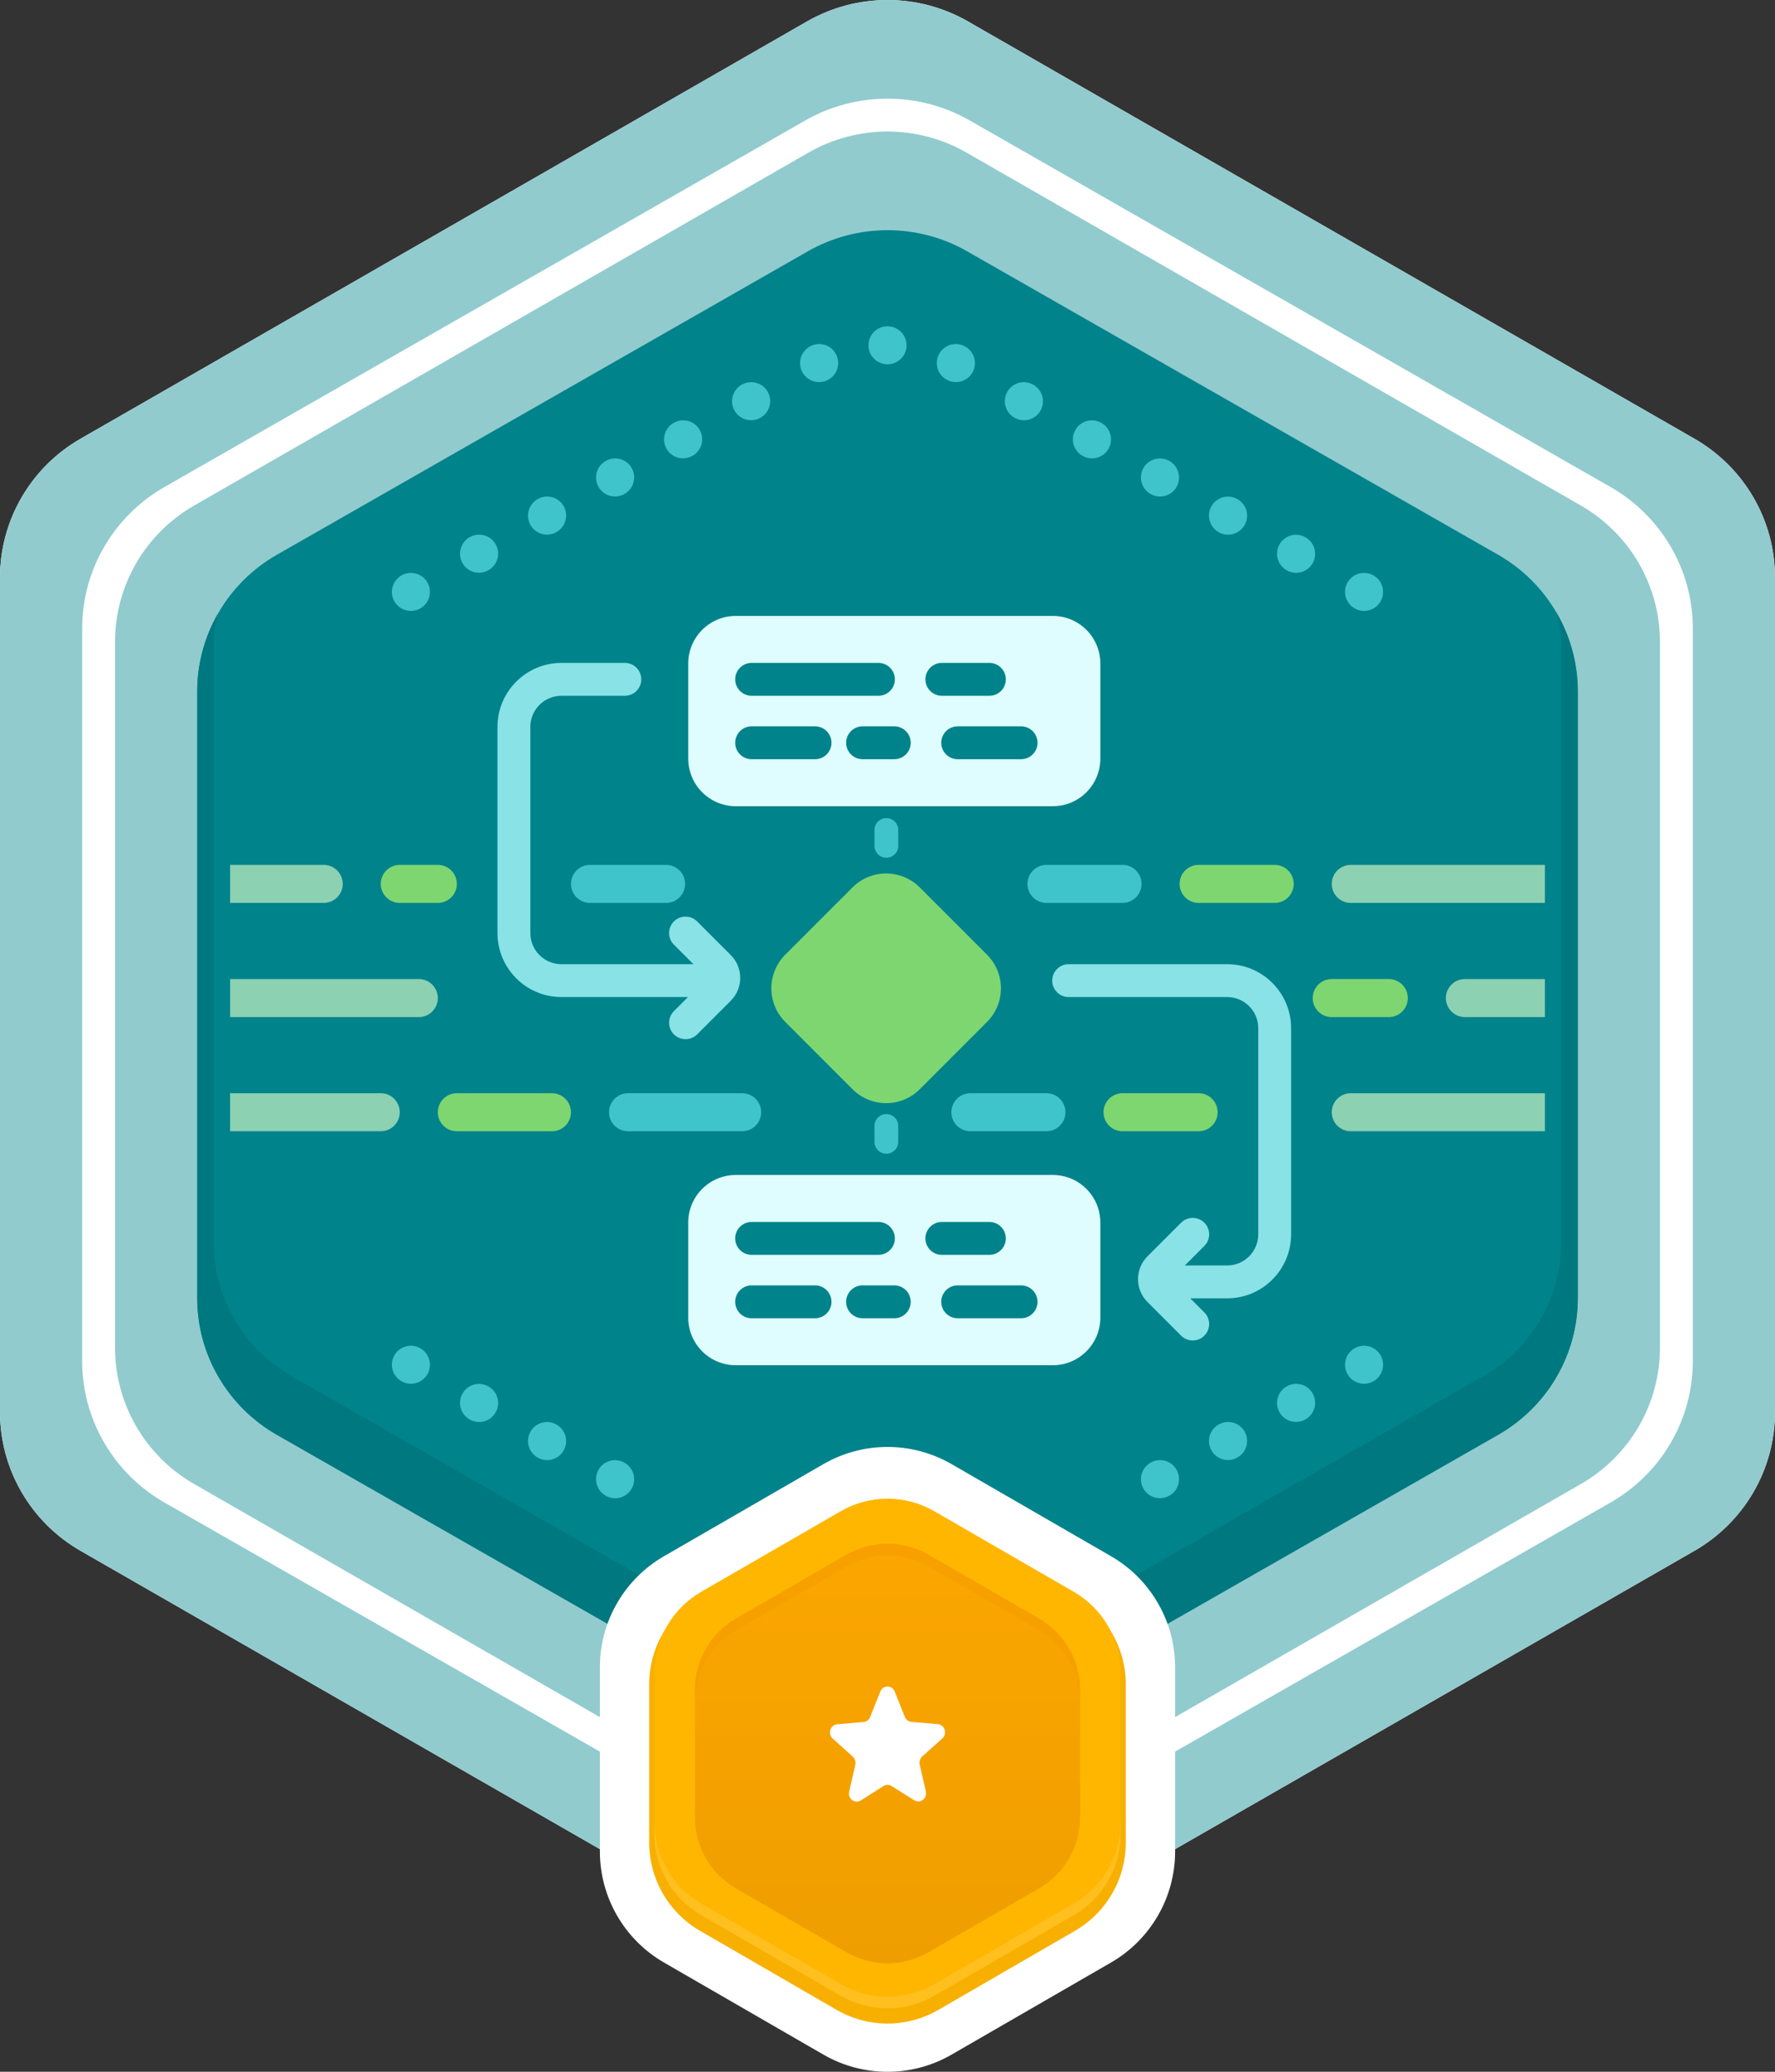 <svg width="108" height="126" viewBox="0 0 108 126" fill="none" xmlns="http://www.w3.org/2000/svg">
<rect x="0" y="0" width="108" height="126" fill="#333333" stroke="none"/>
<path d="M49.099 1.306C52.132 -0.435 55.868 -0.435 58.901 1.306L103.098 26.682C106.132 28.423 108 31.642 108 35.124V85.876C108 89.359 106.132 92.577 103.098 94.318L58.901 119.694C55.868 121.435 52.132 121.435 49.099 119.694L4.902 94.318C1.868 92.577 0 89.359 0 85.876V35.124C0 31.642 1.868 28.423 4.902 26.682L49.099 1.306Z" fill="white"/>
<path fill-rule="evenodd" clip-rule="evenodd" d="M58.901 1.306C55.868 -0.435 52.132 -0.435 49.099 1.306L4.902 26.682C1.868 28.423 0 31.642 0 35.124V85.876C0 89.359 1.868 92.577 4.902 94.318L49.099 119.694C52.132 121.435 55.868 121.435 58.901 119.694L103.098 94.318C106.132 92.577 108 89.359 108 85.876V35.124C108 31.642 106.132 28.423 103.098 26.682L58.901 1.306ZM59.014 7.331C55.911 5.556 52.089 5.556 48.986 7.331L10.014 29.615C6.911 31.389 5 34.667 5 38.216V82.784C5 86.332 6.911 89.611 10.014 91.385L48.986 113.669C52.089 115.444 55.911 115.444 59.014 113.669L97.986 91.385C101.089 89.611 103 86.332 103 82.784V38.216C103 34.667 101.089 31.389 97.986 29.615L59.014 7.331Z" fill="#91CBCE"/>
<path d="M49.191 9.282C52.167 7.573 55.833 7.573 58.809 9.282L96.191 30.748C99.167 32.457 101 35.615 101 39.033V81.967C101 85.385 99.167 88.543 96.191 90.252L58.809 111.718C55.833 113.427 52.167 113.427 49.191 111.718L11.809 90.252C8.833 88.543 7 85.385 7 81.967V39.033C7 35.615 8.833 32.457 11.809 30.748L49.191 9.282Z" fill="#91CBCE"/>
<path d="M49.15 15.286C52.151 13.571 55.849 13.571 58.85 15.286L91.15 33.737C94.151 35.452 96 38.62 96 42.048V78.951C96 82.38 94.151 85.548 91.15 87.263L58.85 105.714C55.849 107.429 52.151 107.429 49.15 105.714L16.85 87.263C13.849 85.548 12 82.38 12 78.951V42.048C12 38.62 13.849 35.452 16.85 33.737L49.15 15.286Z" fill="#00838B"/>
<path d="M13.236 37.36C12.439 38.769 12 40.378 12 42.048V78.951C12 82.38 13.849 85.548 16.85 87.263L49.15 105.714C52.151 107.429 55.849 107.429 58.85 105.714L91.15 87.263C94.151 85.548 96 82.38 96 78.951V42.048C96 40.378 95.561 38.769 94.764 37.36C94.919 38.036 95 38.735 95 39.445V75.555C95 78.91 93.195 82.01 90.266 83.687L58.734 101.742C55.805 103.419 52.195 103.419 49.266 101.742L17.734 83.687C14.805 82.01 13 78.91 13 75.555V39.445C13 38.735 13.081 38.036 13.236 37.36Z" fill="#00787F"/>
<path d="M50.1 89.045C52.514 87.652 55.486 87.652 57.9 89.045L67.6 94.646C70.013 96.039 71.5 98.614 71.5 101.4V112.601C71.5 115.388 70.013 117.963 67.6 119.356L57.9 124.957C55.486 126.35 52.514 126.35 50.1 124.957L40.4 119.356C37.986 117.963 36.5 115.388 36.5 112.601V101.4C36.5 98.614 37.986 96.039 40.4 94.646L50.1 89.045Z" fill="white"/>
<path d="M50.908 92.262C52.821 91.156 55.179 91.156 57.092 92.262L65.408 97.073C67.321 98.18 68.5 100.226 68.5 102.439V112.061C68.5 114.275 67.321 116.321 65.408 117.427L57.092 122.238C55.179 123.345 52.821 123.345 50.908 122.238L42.592 117.427C40.679 116.321 39.5 114.275 39.5 112.061V102.439C39.5 100.226 40.679 98.18 42.592 97.073L50.908 92.262Z" fill="#F7B000"/>
<path d="M51.152 91.91C52.915 90.893 55.086 90.893 56.849 91.91L65.336 96.81C67.099 97.828 68.184 99.709 68.184 101.744V111.544C68.184 113.579 67.099 115.46 65.336 116.478L56.849 121.378C55.086 122.395 52.915 122.395 51.152 121.378L42.665 116.478C40.902 115.46 39.816 113.579 39.816 111.544V101.744C39.816 99.709 40.902 97.828 42.665 96.81L51.152 91.91Z" fill="#FFB600"/>
<path opacity="0.5" d="M39.816 110.832V111.544C39.816 113.579 40.902 115.46 42.665 116.478L51.152 121.378C52.915 122.395 55.086 122.395 56.849 121.378L65.336 116.478C67.099 115.46 68.184 113.579 68.184 111.544V110.832C68.184 112.867 67.099 114.748 65.336 115.765L56.849 120.666C55.086 121.683 52.915 121.683 51.152 120.666L42.665 115.765C40.902 114.748 39.816 112.867 39.816 110.832Z" fill="#FFC83D"/>
<path d="M51.508 94.553C53.05 93.663 54.95 93.663 56.493 94.553L63.225 98.44C64.767 99.331 65.718 100.976 65.718 102.757V110.531C65.718 112.312 64.767 113.958 63.225 114.848L56.493 118.735C54.95 119.626 53.05 119.626 51.508 118.735L44.776 114.848C43.233 113.958 42.283 112.312 42.283 110.531V102.757C42.283 100.976 43.233 99.331 44.776 98.44L51.508 94.553Z" fill="url(#paint0_linear_325_15105)"/>
<path opacity="0.7" d="M56.493 94.553C54.95 93.663 53.05 93.663 51.508 94.553L44.776 98.44C43.233 99.331 42.283 100.976 42.283 102.757V103.469C42.283 101.688 43.233 100.043 44.776 99.152L51.508 95.265C53.05 94.375 54.95 94.375 56.493 95.265L63.225 99.152C64.767 100.043 65.718 101.688 65.718 103.469V102.757C65.718 100.976 64.767 99.331 63.225 98.44L56.493 94.553Z" fill="#F69E00"/>
<path d="M56.112 106.826L57.336 105.727C57.653 105.443 57.483 104.897 57.063 104.859L55.456 104.721C55.279 104.705 55.124 104.59 55.058 104.421L54.439 102.877C54.276 102.469 53.724 102.469 53.561 102.877L52.942 104.429C52.876 104.598 52.721 104.713 52.544 104.728L50.937 104.867C50.517 104.905 50.347 105.451 50.664 105.735L51.888 106.834C52.021 106.957 52.08 107.141 52.043 107.325L51.667 108.962C51.571 109.392 52.013 109.723 52.374 109.5L53.753 108.624C53.908 108.524 54.092 108.524 54.247 108.624L55.626 109.484C55.987 109.715 56.429 109.377 56.333 108.947L55.957 107.31C55.92 107.133 55.979 106.949 56.112 106.826Z" fill="white"/>
<path fill-rule="evenodd" clip-rule="evenodd" d="M53.931 49.755C54.331 49.755 54.655 50.078 54.655 50.478V51.442C54.655 51.842 54.331 52.166 53.931 52.166C53.532 52.166 53.208 51.842 53.208 51.442V50.478C53.208 50.078 53.532 49.755 53.931 49.755Z" fill="#3FC4CB"/>
<path fill-rule="evenodd" clip-rule="evenodd" d="M53.93 67.755C54.33 67.755 54.654 68.079 54.654 68.478V69.442C54.654 69.842 54.33 70.166 53.93 70.166C53.531 70.166 53.207 69.842 53.207 69.442V68.478C53.207 68.079 53.531 67.755 53.93 67.755Z" fill="#3FC4CB"/>
<path d="M47.78 62.153C46.65 61.023 46.65 59.192 47.78 58.062L51.871 53.97C53.001 52.84 54.833 52.84 55.963 53.97L60.054 58.062C61.184 59.192 61.184 61.023 60.054 62.153L55.963 66.245C54.833 67.374 53.001 67.374 51.871 66.245L47.78 62.153Z" fill="#7ED670"/>
<path fill-rule="evenodd" clip-rule="evenodd" d="M44.77 37.459C43.172 37.459 41.877 38.754 41.877 40.352V46.138C41.877 47.736 43.172 49.032 44.77 49.032H64.057C65.655 49.032 66.95 47.736 66.95 46.138V40.352C66.95 38.754 65.655 37.459 64.057 37.459H44.77ZM45.733 40.316C45.181 40.316 44.733 40.764 44.733 41.316C44.733 41.869 45.181 42.316 45.733 42.316H53.448C54.001 42.316 54.448 41.869 54.448 41.316C54.448 40.764 54.001 40.316 53.448 40.316H45.733ZM45.733 44.174C45.181 44.174 44.733 44.622 44.733 45.174C44.733 45.726 45.181 46.174 45.733 46.174H49.591C50.143 46.174 50.591 45.726 50.591 45.174C50.591 44.622 50.143 44.174 49.591 44.174H45.733ZM57.27 45.174C57.27 44.622 57.718 44.174 58.27 44.174H62.128C62.68 44.174 63.128 44.622 63.128 45.174C63.128 45.726 62.68 46.174 62.128 46.174H58.27C57.718 46.174 57.27 45.726 57.27 45.174ZM52.484 44.174C51.932 44.174 51.484 44.622 51.484 45.174C51.484 45.726 51.932 46.174 52.484 46.174H54.413C54.965 46.174 55.413 45.726 55.413 45.174C55.413 44.622 54.965 44.174 54.413 44.174H52.484ZM56.307 41.316C56.307 40.764 56.754 40.316 57.307 40.316H60.2C60.752 40.316 61.2 40.764 61.2 41.316C61.2 41.869 60.752 42.316 60.2 42.316H57.307C56.754 42.316 56.307 41.869 56.307 41.316Z" fill="#DFFDFF"/>
<path fill-rule="evenodd" clip-rule="evenodd" d="M44.769 71.459C43.171 71.459 41.876 72.754 41.876 74.352V80.138C41.876 81.736 43.171 83.031 44.769 83.031H64.056C65.654 83.031 66.95 81.736 66.95 80.138V74.352C66.95 72.754 65.654 71.459 64.056 71.459H44.769ZM45.732 74.317C45.18 74.317 44.732 74.764 44.732 75.317C44.732 75.869 45.18 76.317 45.732 76.317H53.447C54 76.317 54.447 75.869 54.447 75.317C54.447 74.764 54 74.317 53.447 74.317H45.732ZM45.732 78.174C45.18 78.174 44.732 78.622 44.732 79.174C44.732 79.726 45.18 80.174 45.732 80.174H49.59C50.142 80.174 50.59 79.726 50.59 79.174C50.59 78.622 50.142 78.174 49.59 78.174H45.732ZM57.27 79.174C57.27 78.622 57.717 78.174 58.27 78.174H62.127C62.679 78.174 63.127 78.622 63.127 79.174C63.127 79.726 62.679 80.174 62.127 80.174H58.27C57.717 80.174 57.27 79.726 57.27 79.174ZM52.483 78.174C51.931 78.174 51.483 78.622 51.483 79.174C51.483 79.726 51.931 80.174 52.483 80.174H54.412C54.964 80.174 55.412 79.726 55.412 79.174C55.412 78.622 54.964 78.174 54.412 78.174H52.483ZM56.306 75.317C56.306 74.764 56.753 74.317 57.306 74.317H60.199C60.751 74.317 61.199 74.764 61.199 75.317C61.199 75.869 60.751 76.317 60.199 76.317H57.306C56.753 76.317 56.306 75.869 56.306 75.317Z" fill="#DFFDFF"/>
<path d="M34.162 40.316C32.012 40.316 30.269 42.059 30.269 44.21V56.746C30.269 58.896 32.012 60.639 34.162 60.639H41.859L41.004 61.495C40.613 61.885 40.613 62.518 41.004 62.909C41.394 63.299 42.028 63.299 42.418 62.909L44.464 60.863C45.231 60.096 45.231 58.852 44.464 58.085L42.418 56.039C42.028 55.649 41.394 55.649 41.004 56.039C40.613 56.43 40.613 57.063 41.004 57.453L42.19 58.639H34.162C33.116 58.639 32.269 57.792 32.269 56.746V44.21C32.269 43.164 33.116 42.316 34.162 42.316H38.019C38.571 42.316 39.019 41.869 39.019 41.316C39.019 40.764 38.571 40.316 38.019 40.316H34.162Z" fill="#88E2E6"/>
<path d="M74.665 78.962C76.815 78.962 78.558 77.219 78.558 75.069V62.533C78.558 60.383 76.815 58.639 74.665 58.639H65.022C64.469 58.639 64.022 59.087 64.022 59.639C64.022 60.192 64.469 60.639 65.022 60.639H74.665C75.711 60.639 76.558 61.487 76.558 62.533V75.069C76.558 76.115 75.711 76.962 74.665 76.962H72.092L73.278 75.776C73.669 75.386 73.669 74.753 73.278 74.362C72.888 73.972 72.254 73.972 71.864 74.362L69.818 76.408C69.051 77.175 69.051 78.419 69.818 79.186L71.864 81.232C72.254 81.622 72.888 81.622 73.278 81.232C73.669 80.841 73.669 80.208 73.278 79.817L72.423 78.962H74.665Z" fill="#88E2E6"/>
<path fill-rule="evenodd" clip-rule="evenodd" d="M37.056 67.644C37.056 67.005 37.574 66.487 38.213 66.487H45.156C45.795 66.487 46.314 67.005 46.314 67.644C46.314 68.283 45.795 68.801 45.156 68.801H38.213C37.574 68.801 37.056 68.283 37.056 67.644Z" fill="#3FC4CB"/>
<path fill-rule="evenodd" clip-rule="evenodd" d="M67.144 67.644C67.144 67.005 67.662 66.487 68.301 66.487L72.93 66.487C73.569 66.487 74.087 67.005 74.087 67.644C74.087 68.283 73.569 68.801 72.93 68.801L68.301 68.801C67.662 68.801 67.144 68.283 67.144 67.644Z" fill="#7ED670"/>
<path fill-rule="evenodd" clip-rule="evenodd" d="M57.886 67.644C57.886 67.005 58.404 66.487 59.043 66.487L63.672 66.487C64.311 66.487 64.829 67.005 64.829 67.644C64.829 68.283 64.311 68.801 63.672 68.801L59.043 68.801C58.404 68.801 57.886 68.283 57.886 67.644Z" fill="#3FC4CB"/>
<path fill-rule="evenodd" clip-rule="evenodd" d="M62.515 53.757C62.515 53.118 63.033 52.6 63.672 52.6L68.301 52.6C68.94 52.6 69.458 53.118 69.458 53.757C69.458 54.396 68.94 54.914 68.301 54.914L63.672 54.914C63.033 54.914 62.515 54.396 62.515 53.757Z" fill="#3FC4CB"/>
<path fill-rule="evenodd" clip-rule="evenodd" d="M34.741 53.757C34.741 53.118 35.259 52.6 35.898 52.6L40.527 52.6C41.166 52.6 41.685 53.118 41.685 53.757C41.685 54.396 41.166 54.914 40.527 54.914L35.898 54.914C35.259 54.914 34.741 54.396 34.741 53.757Z" fill="#3FC4CB"/>
<path fill-rule="evenodd" clip-rule="evenodd" d="M23.167 53.757C23.167 53.118 23.685 52.6 24.324 52.6L26.639 52.6C27.278 52.6 27.796 53.118 27.796 53.757C27.796 54.396 27.278 54.914 26.639 54.914L24.324 54.914C23.685 54.914 23.167 54.396 23.167 53.757Z" fill="#7ED670"/>
<path fill-rule="evenodd" clip-rule="evenodd" d="M77.558 54.914L72.929 54.914C72.29 54.914 71.772 54.396 71.772 53.757C71.772 53.118 72.29 52.6 72.929 52.6L77.558 52.6C78.197 52.6 78.715 53.118 78.715 53.757C78.715 54.396 78.197 54.914 77.558 54.914Z" fill="#7ED670"/>
<path fill-rule="evenodd" clip-rule="evenodd" d="M79.872 60.7C79.872 60.061 80.39 59.543 81.029 59.543L84.501 59.543C85.14 59.543 85.658 60.061 85.658 60.7C85.658 61.339 85.14 61.858 84.501 61.858L81.029 61.858C80.39 61.858 79.872 61.339 79.872 60.7Z" fill="#7ED670"/>
<path fill-rule="evenodd" clip-rule="evenodd" d="M26.64 67.644C26.64 67.005 27.158 66.487 27.797 66.487L33.583 66.487C34.222 66.487 34.74 67.005 34.74 67.644C34.74 68.283 34.222 68.801 33.583 68.801L27.797 68.801C27.158 68.801 26.64 68.283 26.64 67.644Z" fill="#7ED670"/>
<path d="M13.999 68.801H23.167C23.806 68.801 24.324 68.283 24.324 67.644C24.324 67.005 23.806 66.487 23.167 66.487H13.999V68.801Z" fill="#8BD1B2"/>
<path d="M14 61.858H25.483C26.122 61.858 26.64 61.339 26.64 60.7C26.64 60.061 26.122 59.543 25.483 59.543H14V61.858Z" fill="#8BD1B2"/>
<path d="M14 54.914H19.696C20.335 54.914 20.854 54.396 20.854 53.757C20.854 53.118 20.335 52.6 19.696 52.6H14V54.914Z" fill="#8BD1B2"/>
<path d="M94 66.487H82.188C81.548 66.487 81.03 67.005 81.03 67.644C81.03 68.283 81.548 68.801 82.188 68.801L94 68.801V66.487Z" fill="#8BD1B2"/>
<path d="M94 59.543H89.131C88.492 59.543 87.974 60.061 87.974 60.7C87.974 61.339 88.492 61.858 89.131 61.858L94 61.858V59.543Z" fill="#8BD1B2"/>
<path d="M94 52.6H82.188C81.548 52.6 81.03 53.118 81.03 53.757C81.03 54.396 81.548 54.914 82.188 54.914L94 54.914V52.6Z" fill="#8BD1B2"/>
<path fill-rule="evenodd" clip-rule="evenodd" d="M38.438 90.53C38.75 89.973 38.552 89.269 37.995 88.957L37.986 88.952C37.429 88.64 36.725 88.839 36.413 89.395C36.102 89.952 36.3 90.656 36.857 90.967L36.866 90.973C37.423 91.285 38.127 91.086 38.438 90.53ZM69.567 90.526C69.879 91.083 70.583 91.281 71.139 90.969L71.149 90.964C71.706 90.652 71.904 89.948 71.592 89.392C71.28 88.835 70.576 88.637 70.02 88.949L70.01 88.954C69.454 89.266 69.255 89.97 69.567 90.526ZM34.3 88.211C34.612 87.655 34.414 86.951 33.857 86.639L33.847 86.633C33.291 86.322 32.587 86.52 32.275 87.076C31.963 87.633 32.162 88.337 32.718 88.649L32.728 88.654C33.285 88.966 33.989 88.768 34.3 88.211ZM73.707 88.207C74.019 88.763 74.723 88.962 75.279 88.65L75.289 88.644C75.846 88.333 76.044 87.629 75.732 87.072C75.42 86.516 74.716 86.317 74.16 86.629L74.15 86.635C73.594 86.946 73.395 87.65 73.707 88.207ZM30.162 85.892C30.474 85.336 30.276 84.632 29.719 84.32L29.709 84.315C29.153 84.003 28.449 84.201 28.137 84.758C27.825 85.314 28.024 86.018 28.58 86.33L28.59 86.335C29.146 86.647 29.85 86.449 30.162 85.892ZM77.847 85.887C78.159 86.444 78.863 86.642 79.419 86.33L79.429 86.325C79.986 86.013 80.184 85.309 79.872 84.752C79.561 84.196 78.857 83.998 78.3 84.309L78.29 84.315C77.734 84.627 77.536 85.331 77.847 85.887ZM26.012 83.567C26.324 83.011 26.126 82.307 25.569 81.995L25.564 81.992C25.008 81.681 24.304 81.879 23.992 82.435C23.68 82.992 23.879 83.696 24.435 84.008L24.44 84.01C24.997 84.322 25.701 84.124 26.012 83.567ZM81.987 83.567C82.299 84.124 83.003 84.322 83.56 84.01L83.564 84.008C84.121 83.696 84.319 82.992 84.007 82.435C83.696 81.879 82.992 81.681 82.435 81.992L82.43 81.995C81.874 82.307 81.676 83.011 81.987 83.567Z" fill="#3FC4CB"/>
<path fill-rule="evenodd" clip-rule="evenodd" d="M52.84 21.001C52.84 20.363 53.356 19.845 53.994 19.845H54.006C54.644 19.845 55.16 20.363 55.16 21.001C55.16 21.639 54.642 22.155 54.004 22.155H53.995C53.358 22.155 52.84 21.639 52.84 21.001ZM50.853 21.515C51.164 22.072 50.966 22.776 50.409 23.087L50.4 23.092C49.844 23.404 49.14 23.205 48.828 22.649C48.516 22.092 48.715 21.389 49.271 21.077L49.281 21.071C49.838 20.76 50.541 20.959 50.853 21.515ZM57.147 21.515C57.458 20.959 58.162 20.76 58.719 21.071L58.729 21.077C59.285 21.389 59.484 22.092 59.172 22.649C58.86 23.205 58.156 23.404 57.6 23.092L57.591 23.087C57.034 22.776 56.835 22.072 57.147 21.515ZM46.715 23.833C47.027 24.39 46.828 25.093 46.272 25.405L46.262 25.411C45.706 25.722 45.002 25.524 44.69 24.968C44.378 24.411 44.577 23.707 45.133 23.395L45.143 23.39C45.699 23.078 46.403 23.276 46.715 23.833ZM61.287 23.834C61.599 23.277 62.303 23.079 62.859 23.391L62.869 23.396C63.425 23.708 63.624 24.412 63.312 24.969C63 25.525 62.296 25.724 61.74 25.412L61.73 25.406C61.173 25.094 60.975 24.39 61.287 23.834ZM42.577 26.152C42.889 26.708 42.69 27.412 42.134 27.724L42.124 27.729C41.567 28.041 40.864 27.843 40.552 27.286C40.24 26.73 40.438 26.026 40.995 25.714L41.005 25.709C41.561 25.397 42.265 25.595 42.577 26.152ZM65.427 26.154C65.739 25.597 66.443 25.399 66.999 25.711L67.009 25.716C67.565 26.028 67.764 26.732 67.452 27.288C67.14 27.845 66.436 28.043 65.88 27.731L65.87 27.726C65.314 27.414 65.115 26.71 65.427 26.154ZM38.438 28.47C38.75 29.027 38.552 29.731 37.995 30.043L37.986 30.048C37.429 30.36 36.725 30.161 36.413 29.605C36.102 29.048 36.3 28.345 36.857 28.033L36.866 28.027C37.423 27.715 38.127 27.914 38.438 28.47ZM69.567 28.474C69.879 27.917 70.583 27.719 71.139 28.03L71.149 28.036C71.706 28.348 71.904 29.052 71.592 29.608C71.28 30.165 70.576 30.363 70.02 30.051L70.01 30.046C69.454 29.734 69.255 29.03 69.567 28.474ZM34.3 30.789C34.612 31.345 34.414 32.049 33.857 32.361L33.847 32.367C33.291 32.678 32.587 32.48 32.275 31.924C31.963 31.367 32.162 30.663 32.718 30.351L32.728 30.346C33.285 30.034 33.989 30.233 34.3 30.789ZM73.707 30.793C74.019 30.237 74.723 30.038 75.279 30.35L75.289 30.356C75.846 30.667 76.044 31.371 75.732 31.928C75.42 32.484 74.716 32.683 74.16 32.371L74.15 32.365C73.594 32.054 73.395 31.35 73.707 30.793ZM30.162 33.108C30.474 33.664 30.276 34.368 29.719 34.68L29.709 34.685C29.153 34.997 28.449 34.799 28.137 34.242C27.825 33.686 28.024 32.982 28.58 32.67L28.59 32.665C29.146 32.353 29.85 32.551 30.162 33.108ZM77.847 33.113C78.159 32.556 78.863 32.358 79.419 32.67L79.429 32.675C79.986 32.987 80.184 33.691 79.872 34.248C79.561 34.804 78.857 35.002 78.3 34.691L78.29 34.685C77.734 34.373 77.536 33.669 77.847 33.113ZM26.012 35.433C26.324 35.989 26.126 36.693 25.569 37.005L25.564 37.008C25.008 37.319 24.304 37.121 23.992 36.565C23.68 36.008 23.879 35.304 24.435 34.992L24.44 34.99C24.997 34.678 25.701 34.876 26.012 35.433ZM81.987 35.433C82.299 34.876 83.003 34.678 83.56 34.99L83.564 34.992C84.121 35.304 84.319 36.008 84.007 36.565C83.696 37.121 82.992 37.319 82.435 37.008L82.43 37.005C81.874 36.693 81.676 35.989 81.987 35.433Z" fill="#3FC4CB"/>
<defs>
<linearGradient id="paint0_linear_325_15105" x1="54" y1="93.885" x2="54" y2="119.403" gradientUnits="userSpaceOnUse">
<stop stop-color="#FBA600"/>
<stop offset="1" stop-color="#EF9E00"/>
</linearGradient>
</defs>
</svg>
